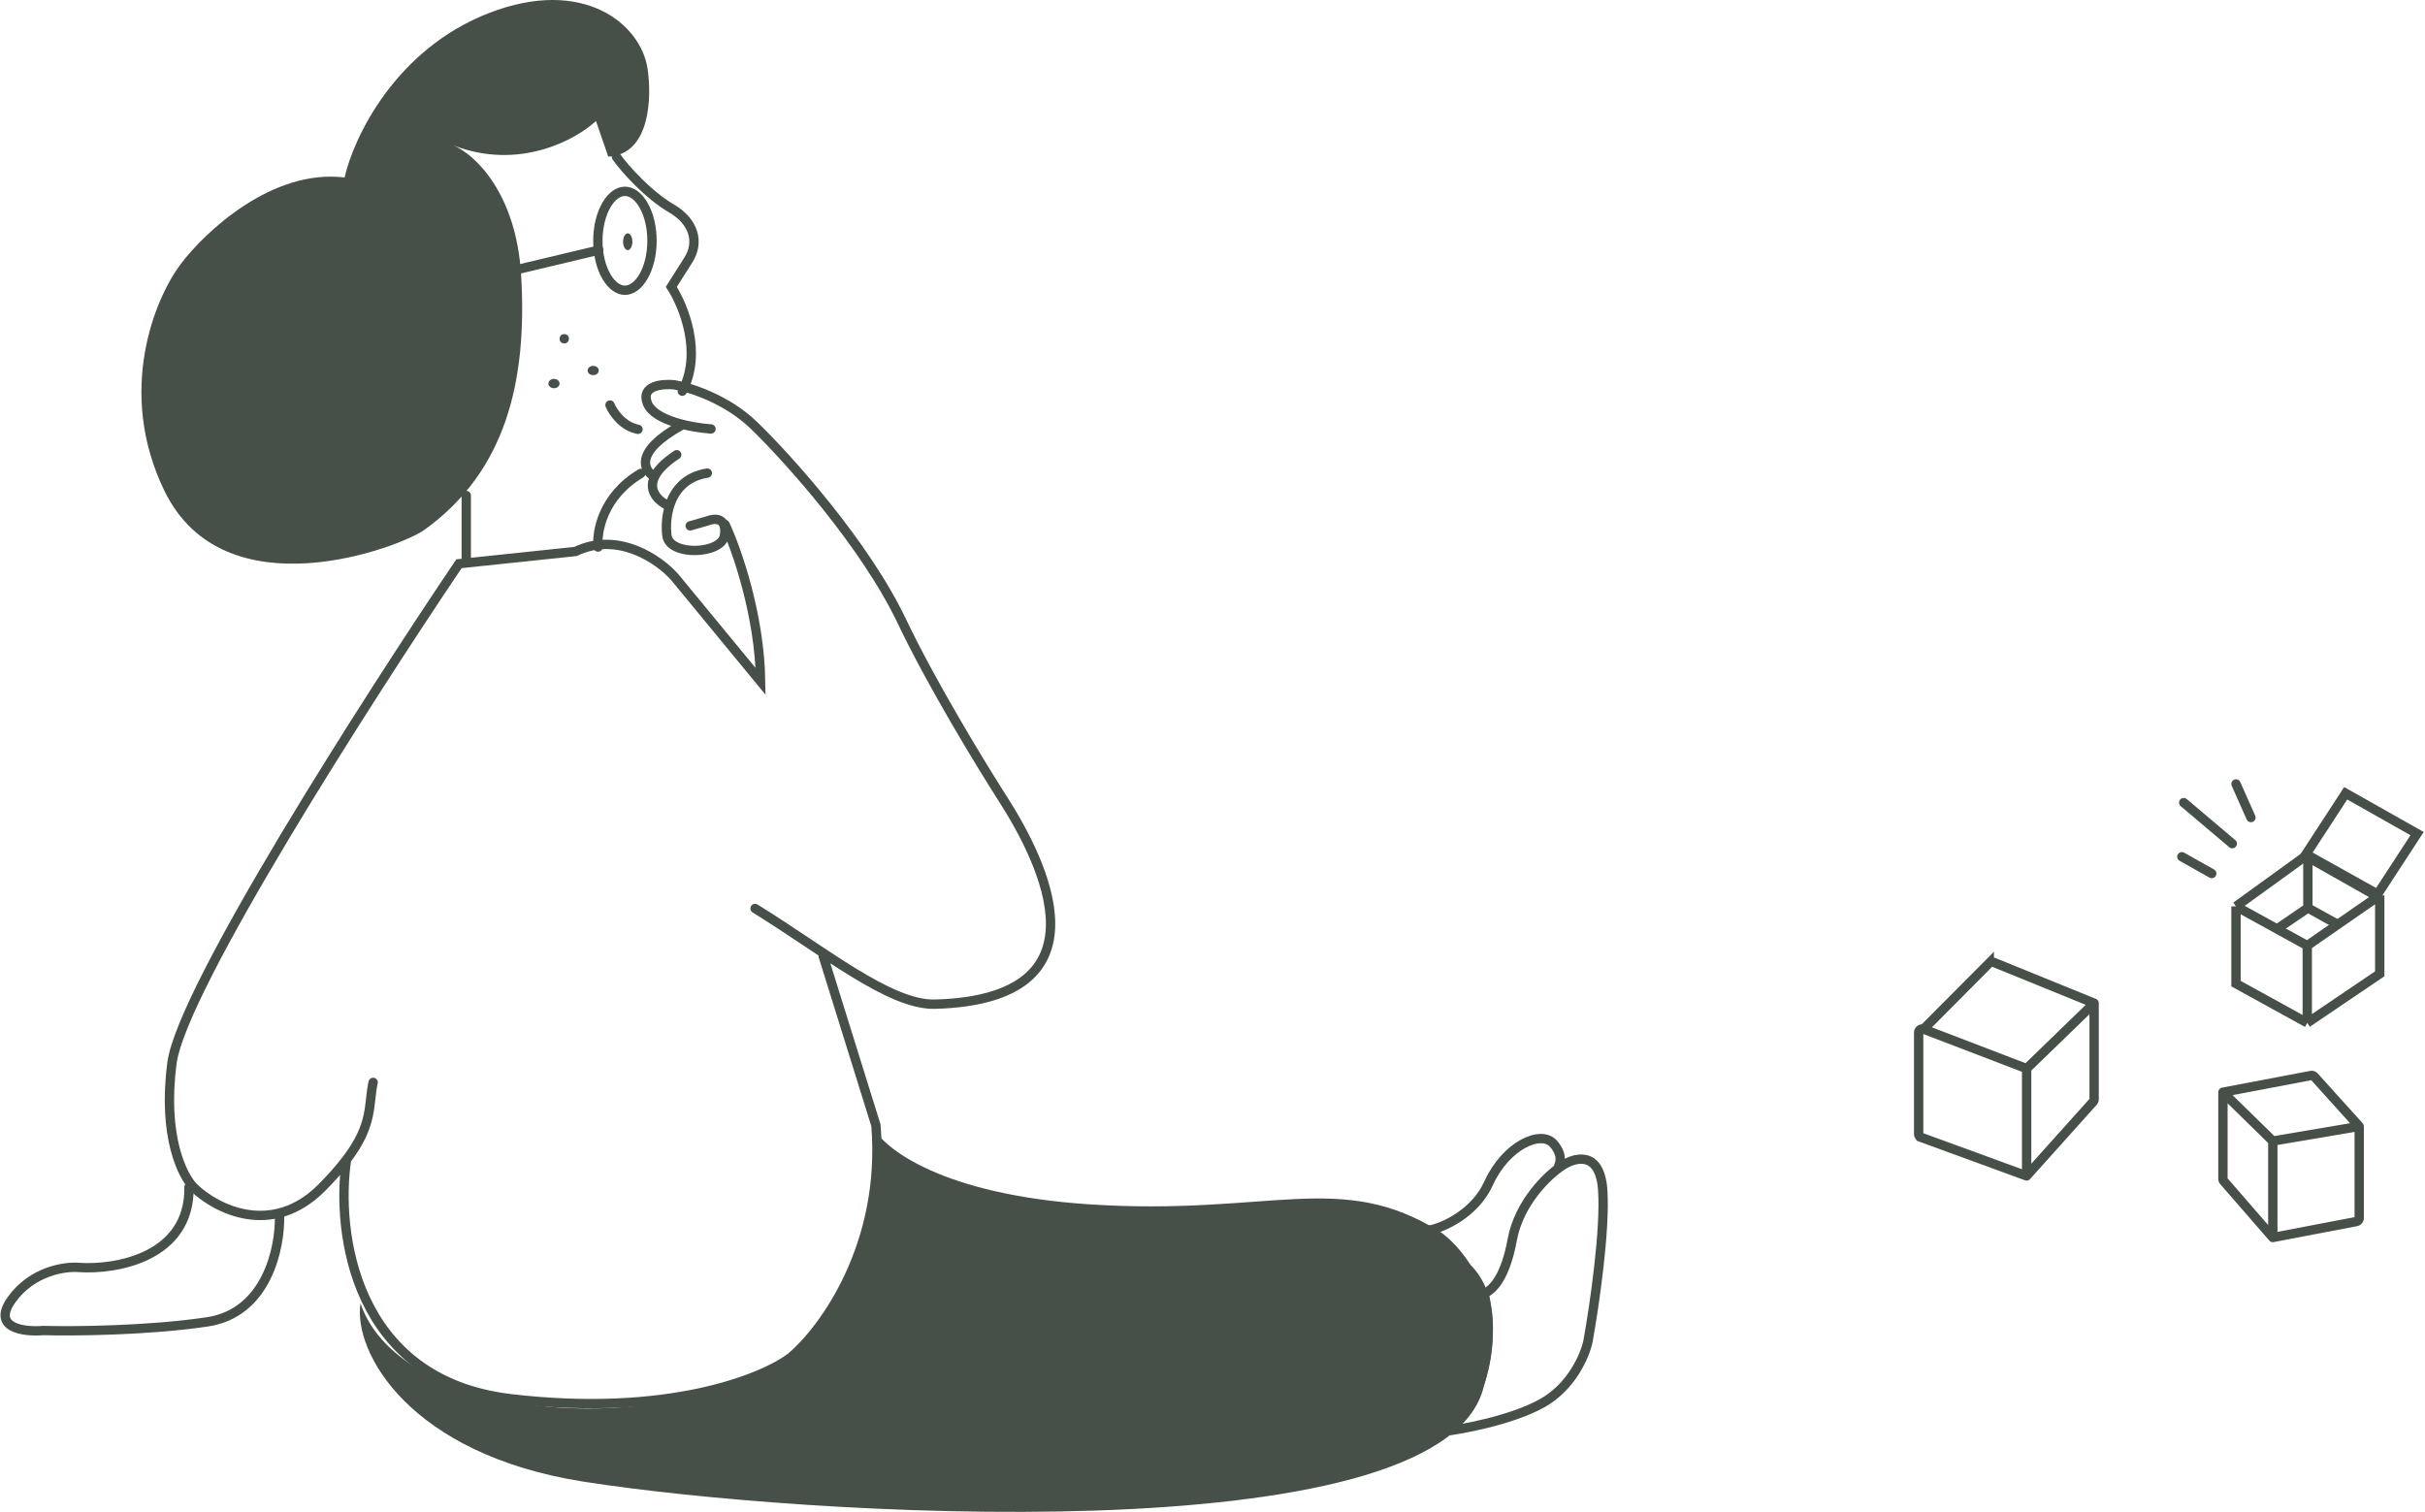 <svg width="1299" height="810" fill="none" xmlns="http://www.w3.org/2000/svg">
  <path d="m1085.6 630-56.53-20.669a1.996 1.996 0 0 1-1.31-1.879v-54.197a1.999 1.999 0 0 1 2.49-1.94l.14.036M1085.6 630v-57.5m0 57.5 35.65-39.746c.33-.367.51-.843.51-1.336v-51.447M1085.6 572.5l-55.21-21.149m55.21 21.149 36.16-35.029m-91.37 13.88 35.21-35.407a2.012 2.012 0 0 1 2.18-.442l53.98 21.969M1190.76 585.158v46.35c0 .482.17.948.49 1.312l26.23 30.18m-26.72-77.842 26.72 26.165m-26.72-26.165 47.13-8.948c.68-.13 1.39.107 1.85.626l24.02 26.638M1217.48 663v-51.677m0 51.677 44.65-8.533a1.997 1.997 0 0 0 1.63-1.964v-49.029m-46.28 7.849 46.28-7.849" stroke="#465048" stroke-width="5" stroke-linecap="round"/>
  <path d="M1197.76 485.591v41.387L1235.93 548m-38.17-62.409 38.17 21.022m-38.17-21.022L1235.93 458l38.83 21.679M1235.93 548v-41.387m0 41.387 38.83-26.277v-42.044m-38.83 26.934 38.83-26.934" stroke="#465048" stroke-width="5"/>
  <path d="M1236.26 460v26.429m0 0L1220.76 497m15.5-10.571 15.5 8.589" stroke="#465048" stroke-width="5" stroke-linecap="round"/>
  <path d="m1256.52 425-21.76 33.393L1273 480l21.76-33.393L1256.52 425Z" stroke="#465048" stroke-width="5"/>
  <path d="m1197.76 420 8 18M1169.76 430l26 22M1168.76 459l16 9" stroke="#465048" stroke-width="5" stroke-linecap="round"/>
  <path d="M279.176 147.717c-2.627-44.739-25.181-65.135-36.129-69.74 35.209 13.5 65.47-3.148 76.2-13.159l6.569 19.08c22.597-1.052 23.429-32.019 21.02-47.37-3.716-23.686-34.29-49.082-84.739-29.607-50.449 19.474-72.696 66.889-77.513 88.162-38.888-4.737-74.886 29.168-88.024 46.713-13.576 18.203-34.29 67.898-8.54 121.059 32.188 66.45 126.524 30.193 139.262 21.053 44.011-31.58 55.179-80.267 51.894-136.191Z" fill="#465048"/>
  <path d="M349.259 129c0 7.643-1.821 14.44-4.636 19.242-2.85 4.861-6.422 7.258-9.864 7.258-3.442 0-7.015-2.397-9.864-7.258-2.815-4.802-4.636-11.599-4.636-19.242 0-7.643 1.821-14.44 4.636-19.242 2.849-4.861 6.422-7.258 9.864-7.258 3.442 0 7.014 2.397 9.864 7.258 2.815 4.802 4.636 11.599 4.636 19.242Z" stroke="#465048" stroke-width="5"/>
  <ellipse cx="336.259" cy="129.5" rx="2.5" ry="4.5" fill="#465048"/>
  <path d="m278.759 144 42-10M330.18 84c4.577 6.575 17.276 20.543 29.422 27.615 12.423 7.232 15.038 18.409 9.154 27.614l-9.154 14.465c6.538 10.082 16.869 35.373 5.884 55.887m-45.114 83.502c-.871-8.11 2.485-27.352 22.884-39.45M249.759 299v-33.532" stroke="#465048" stroke-width="5" stroke-linecap="round"/>
  <circle cx="302.259" cy="181.5" r="2.5" fill="#465048"/>
  <ellipse cx="296.759" cy="205.5" rx="3" ry="2.5" fill="#465048"/>
  <path d="M326.759 217c1.522 3.683 6.652 11.44 15 13" stroke="#465048" stroke-width="5" stroke-linecap="round"/>
  <ellipse cx="317.759" cy="198.5" rx="3" ry="2.5" fill="#465048"/>
  <path d="m369.711 281.723 9.181-2.628c3.717-1.533 10.755-2.103 9.182 7.885-1.574 9.988-29.336 11.17-30.823 0-.544-4.09-.433-10.014 1.345-15.77m20.296-17.742c-11.969 1.845-17.789 9.627-20.296 17.742m0 0c-5.312-2.278-11.723-7.842-7.985-15.77m11.886-11.828c-6.595 4.352-10.233 8.321-11.886 11.828m0 0c-5.875-3.286-11.197-13.405 14.509-27.598m15.739 1.971c-9.836-.657-30.428-4.337-34.101-13.799-3.672-9.462 8.089-10.513 14.428-9.856 8.088 1.314 27.936 7.491 42.626 21.684 18.362 17.741 59.677 63.738 79.35 105.134 15.739 33.118 42.408 76.88 53.775 94.621 22.515 35.045 58.365 107.763-36.068 110.392-24.264.675-59.677-28.65-96.401-51.254M149.74 651.233c.437 16.999-6.684 52.19-38.662 56.958-31.978 4.769-71.864 5.078-87.809 4.637-10.266.883-28.047-1.193-17.038-16.558 11.01-15.366 28.615-17.882 36.041-17.22 19.877 1.325 59.501-5.431 58.976-43.05M765.759 659c6.807-1.097 24.243-8.691 31.622-25.019 9.223-20.411 28.328-28.97 34.916-21.07 5.27 6.321 3.074 10.535 2.635 11.852" stroke="#465048" stroke-width="5" stroke-linecap="round"/>
  <path d="M582.95 645.183c-77.935-5.23-109.267-29.634-115.191-41.183 12.506 118.319 329.118 90.863 321.878 77.136-5.793-10.982-14.262-18.521-17.773-20.918-53.975-33.992-91.495-8.498-188.914-15.035Z" fill="#465048"/>
  <path d="M312.522 793.788c-92.908-14.633-123.386-69.102-119.427-95.523 22.435 65.714 168.924 73.167 230.283 26.421 45.188-34.426 46.41-101.62 43.551-126.686 11.877 36.583 37.78 45.453 74.564 62.327 31.014 14.227 153.527 11.743 213.135 6.775 29.693-2.475 57.227 19.063 39.591 77.908-26.394 88.071-365.562 67.07-481.697 48.778Z" fill="#465048"/>
  <path d="M388.404 281c6.131 13.138 18.525 48.347 19.05 84.081l-45.982-55.835c-8.102-9.196-30.086-24.83-53.209-13.795l-62.405 6.569C196.81 374.715 97.4 529.959 92.145 569.372c-5.255 39.413 5.693 61.09 11.824 67.002 11.605 11.167 41.516 26.801 68.317 0 5.328-5.327 9.723-10.38 13.332-15.108m14.258-41.384c-2.628 11.824.287 22.329-14.258 41.384m0 0c-5.758 38.537 3.747 118.108 87.83 128.092 84.083 9.985 135.32-10.729 150.429-22.334 17.298-14.67 50.581-60.039 45.326-124.151l-28.247-90.65" stroke="#465048" stroke-width="5" stroke-linecap="round"/>
  <path d="M810.069 664.182c-3.666 19.909-10.255 26.851-15.055 28.815 7.855 37.329-7.2 66.799-22.255 74.003 10.909-1.31 36.786-6.156 53.019-15.062 16.234-8.907 23.347-25.978 24.874-33.4 3.273-18.119 9.426-59.726 7.855-81.207-1.571-21.48-15.492-17.245-22.256-12.442-7.2 4.802-22.517 19.384-26.182 39.293Z" stroke="#465048" stroke-width="5"/>
</svg>